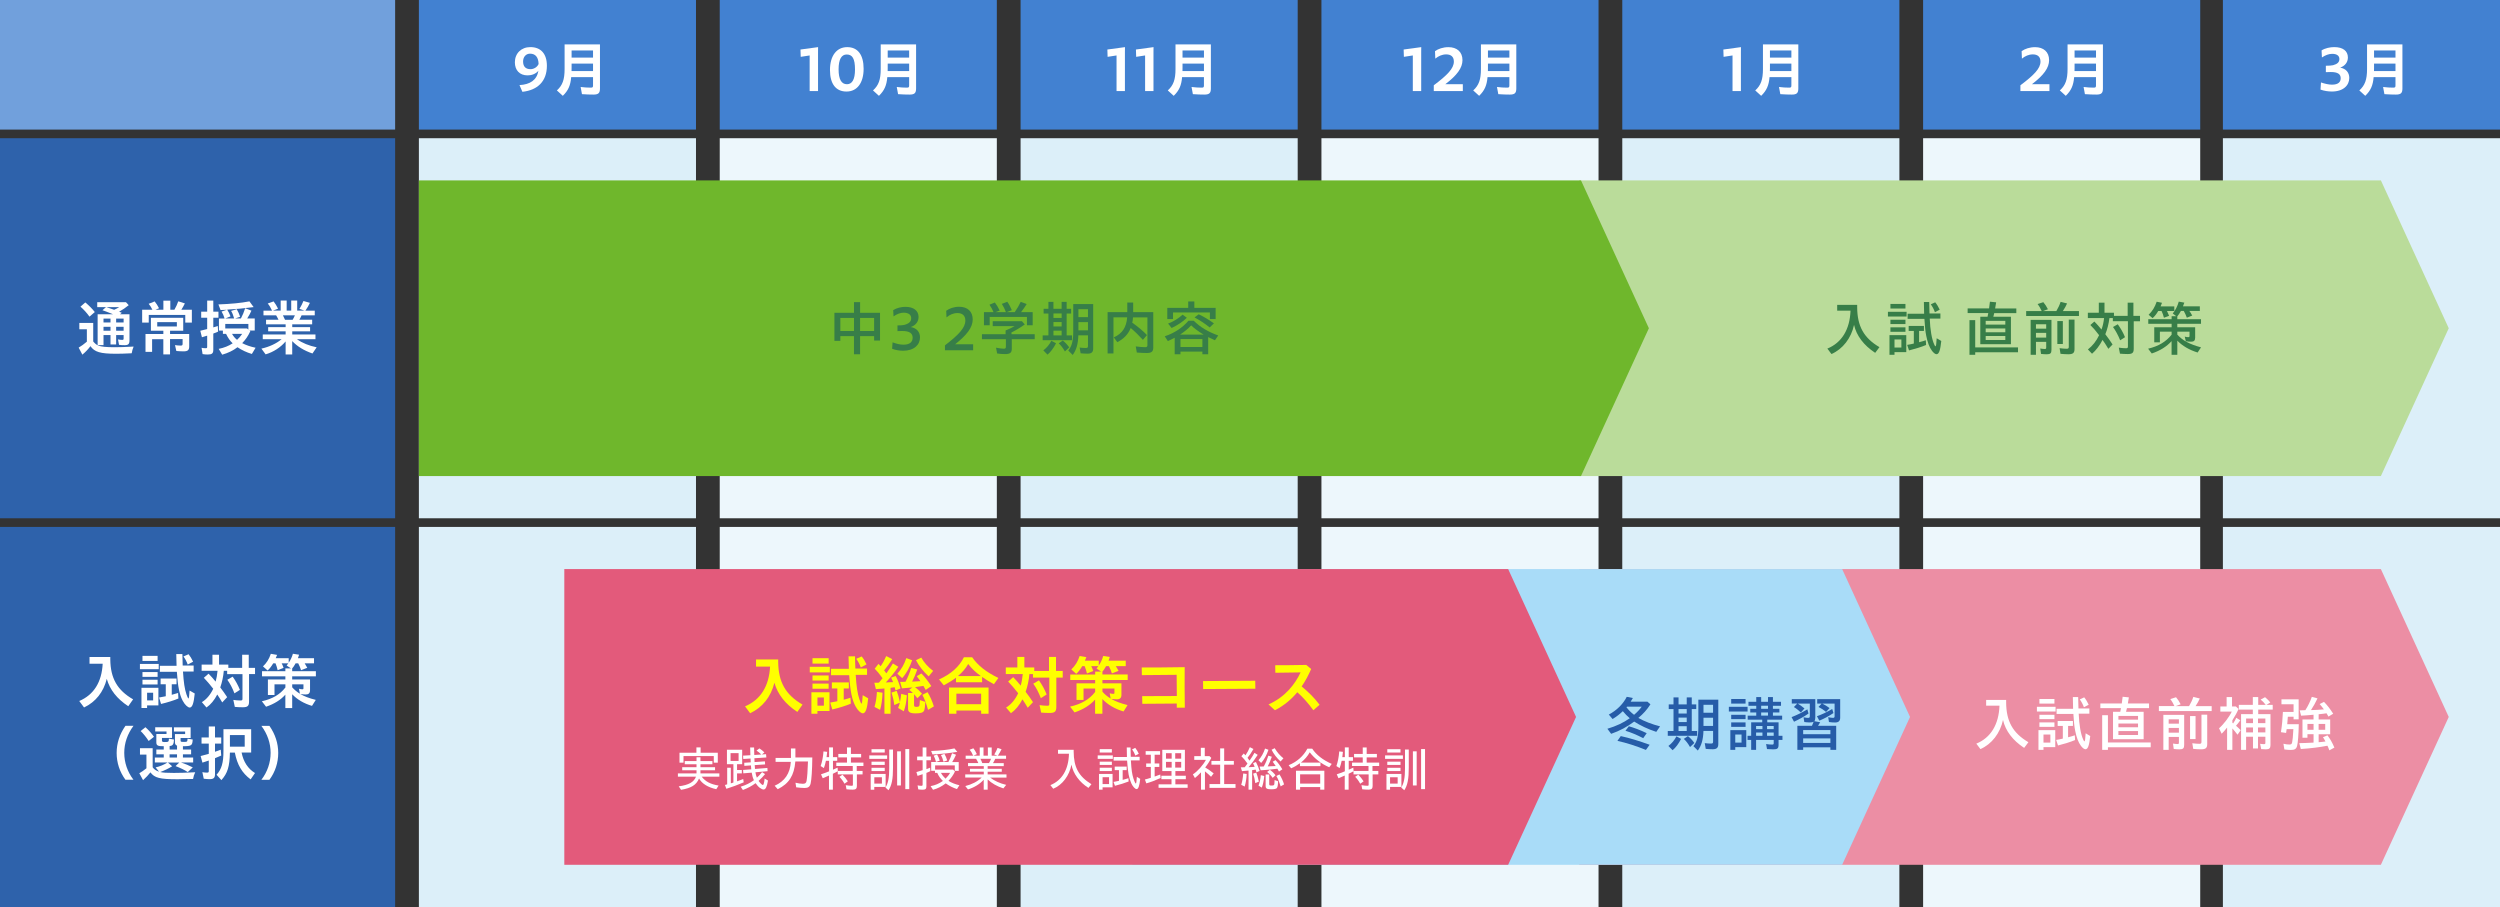 <?xml version="1.0" encoding="UTF-8"?>
<svg id="_レイヤー_2" data-name="レイヤー_2" xmlns="http://www.w3.org/2000/svg" width="940" height="341.02" viewBox="0 0 940 341.02">
  <rect x="0" y="0" width="940" height="341.02" fill="#333333" stroke="none"/>
  <defs>
    <style>
      .cls-1 {
        fill: #badc9a;
      }

      .cls-2 {
        fill: #6fb72c;
      }

      .cls-3 {
        fill: #4281d1;
      }

      .cls-4 {
        fill: #dceff9;
      }

      .cls-5 {
        fill: #edf7fc;
      }

      .cls-6 {
        fill: #2e62ab;
      }

      .cls-7 {
        fill: #fff;
      }

      .cls-8 {
        fill: #ff0;
      }

      .cls-9 {
        fill: #ec8ea4;
      }

      .cls-10 {
        fill: #a9dcf8;
      }

      .cls-11 {
        fill: #265ca8;
      }

      .cls-12 {
        fill: #71a0dc;
      }

      .cls-13 {
        fill: #377e48;
      }

      .cls-14 {
        fill: #e35a7b;
      }
    </style>
  </defs>
  <g id="text">
    <g>
      <g>
        <g>
          <g>
            <g>
              <rect class="cls-12" x="0" y="0" width="148.57" height="48.72"/>
              <rect class="cls-6" x="0" y="51.97" width="148.57" height="142.9"/>
              <rect class="cls-6" x="0" y="198.12" width="148.57" height="142.9"/>
            </g>
            <rect class="cls-3" x="157.5" y="0" width="104.19" height="48.72"/>
            <rect class="cls-4" x="157.5" y="51.97" width="104.19" height="142.9"/>
            <rect class="cls-4" x="157.5" y="198.12" width="104.19" height="142.9"/>
          </g>
          <g>
            <rect class="cls-3" x="270.62" y="0" width="104.19" height="48.72"/>
            <rect class="cls-5" x="270.62" y="51.97" width="104.19" height="142.9"/>
            <rect class="cls-5" x="270.62" y="198.12" width="104.19" height="142.9"/>
          </g>
          <g>
            <rect class="cls-3" x="383.74" y="0" width="104.19" height="48.72"/>
            <rect class="cls-4" x="383.74" y="51.97" width="104.19" height="142.9"/>
            <rect class="cls-4" x="383.74" y="198.12" width="104.19" height="142.9"/>
          </g>
          <g>
            <rect class="cls-3" x="496.86" y="0" width="104.19" height="48.72"/>
            <rect class="cls-5" x="496.86" y="51.97" width="104.19" height="142.9"/>
            <rect class="cls-5" x="496.86" y="198.12" width="104.19" height="142.9"/>
          </g>
          <g>
            <rect class="cls-3" x="609.98" y="0" width="104.19" height="48.72"/>
            <rect class="cls-4" x="609.98" y="51.97" width="104.19" height="142.9"/>
            <rect class="cls-4" x="609.97" y="198.12" width="104.19" height="142.9"/>
          </g>
          <g>
            <rect class="cls-3" x="723.09" y="0" width="104.19" height="48.72"/>
            <rect class="cls-5" x="723.09" y="51.97" width="104.19" height="142.9"/>
            <rect class="cls-5" x="723.09" y="198.12" width="104.19" height="142.9"/>
          </g>
        </g>
        <g>
          <rect class="cls-3" x="835.81" y="0" width="104.19" height="48.72"/>
          <rect class="cls-4" x="835.81" y="51.97" width="104.19" height="142.9"/>
          <rect class="cls-4" x="835.81" y="198.12" width="104.19" height="142.9"/>
        </g>
      </g>
      <polygon class="cls-1" points="895.21 179.01 920.73 123.42 895.21 67.82 593.75 67.82 593.75 179.01 895.21 179.01"/>
      <polygon class="cls-2" points="594.45 179.01 619.98 123.42 594.45 67.82 157.5 67.82 157.5 179.01 594.45 179.01"/>
      <polygon class="cls-9" points="895.21 325.16 920.73 269.57 895.21 213.98 593.75 213.98 593.75 325.16 895.21 325.16"/>
      <polygon class="cls-10" points="692.65 325.16 718.17 269.57 692.65 213.98 408.14 213.98 425.8 325.16 692.65 325.16"/>
      <polygon class="cls-14" points="567.07 325.16 592.6 269.57 567.07 213.98 212.18 213.98 212.18 325.16 567.07 325.16"/>
      <g>
        <path class="cls-13" d="M321.1,126.39h-5.13v1.78h-2.23v-10.56h7.36v-4.01h2.3v4.01h7.49v10.44h-2.23v-1.67h-5.27v6.82h-2.3v-6.82ZM321.1,124.45v-4.91h-5.13v4.91h5.13ZM328.66,124.45v-4.91h-5.27v4.91h5.27Z"/>
        <path class="cls-13" d="M335.43,131.13l.18-2.41c1.33.5,2.75.88,4.1.88,2.52,0,3.44-1.15,3.44-2.61,0-1.69-1.19-2.54-3.92-2.54-.56,0-1.17,0-1.78.05v-2.14c1.24-.02,1.94-.05,2.57-.2,1.8-.5,2.59-1.24,2.59-2.54,0-1.24-.99-2.05-2.84-2.05-1.22,0-2.61.52-3.8,1.4l-.13-2.36c1.31-.83,3.06-1.24,4.61-1.24,3.08,0,4.93,1.46,4.93,3.8,0,1.78-1.08,3.17-2.93,3.8,2.18.36,3.47,1.82,3.47,3.87,0,2.77-2.18,5.04-6.35,5.04-1.37,0-2.95-.27-4.14-.74Z"/>
        <path class="cls-13" d="M355.3,129.85c5.22-4.01,7.67-6.64,7.67-9.3,0-1.98-1.22-2.84-2.97-2.84-1.55,0-2.95.63-4.12,1.64l-.11-2.5c1.19-.88,2.93-1.51,4.86-1.51,3.15,0,5.11,1.76,5.11,4.77s-2.18,5.81-6.59,9.32h6.75v2.27h-10.6v-1.87Z"/>
        <path class="cls-13" d="M374.92,132.91l-.41-2.18c1.04.22,2.23.38,2.93.38.58,0,.77-.18.77-.77v-2.79h-9v-1.89h8.89v-1.42c1.35-.52,2.7-1.17,3.4-1.62h-8.24v-1.85h10.98l1.08,1.22c-1.58,1.13-3.42,2.25-5,2.99v.68h8.73v1.89h-8.62v3.65c0,1.42-.7,1.94-2.48,1.94-1.06,0-2.23-.09-3.04-.23ZM369.97,117.36h3.6c-.41-.99-.92-1.91-1.53-2.79l2.03-.83c.61.77,1.21,1.76,1.82,3.02l-1.62.61h3.96c-.43-1.15-.92-2.14-1.55-3.11l2.05-.79c.61.79,1.12,1.76,1.73,3.17l-2.03.72h3.11c.97-1.4,1.64-2.57,2.25-3.87l2.25.83c-.61.97-1.26,1.94-2.12,3.04h4.37v4.93h-2.16v-3.13h-14v3.13h-2.16v-4.93Z"/>
        <path class="cls-13" d="M392.04,126.12h2.16v-8.24h-1.8v-1.76h1.8v-2.63h1.89v2.63h3.08v-2.63h1.89v2.63h1.69v1.76h-1.69v8.24h2.03v1.8h-11.05v-1.8ZM392.29,131.74c1.24-.92,2.3-2.18,3.02-3.62l1.76.97c-.95,1.82-2.03,3.29-3.2,4.25l-1.58-1.6ZM399.18,119.54v-1.67h-3.08v1.67h3.08ZM399.18,122.76v-1.67h-3.08v1.67h3.08ZM399.18,126.12v-1.8h-3.08v1.8h3.08ZM398.07,129.09l1.55-1.06c.9.72,1.76,1.64,2.41,2.59l-1.62,1.53c-.72-1.28-1.53-2.34-2.34-3.06ZM401.67,131.81c1.33-1.58,1.87-3.65,1.87-7.09v-10.38h7.5v16.68c0,1.4-.61,1.96-2.12,1.96-.72,0-1.82-.07-2.61-.14l-.36-2.16c.77.11,1.69.16,2.32.16s.81-.16.81-.72v-4.03h-3.62c-.11,3.31-.74,5.47-2.12,7.38l-1.67-1.67ZM409.08,119.25v-2.99h-3.6v2.99h3.6ZM409.08,124.2v-3.08h-3.6v3.08h3.6Z"/>
        <path class="cls-13" d="M416.43,117.36h7.43v-3.6h2.21v3.6h7.56v13.32c0,1.51-.65,2.05-2.45,2.05-1.01,0-2.57-.07-3.74-.18l-.4-2.3c1.35.18,2.7.29,3.53.29.65,0,.86-.2.86-.79v-10.42h-5.42c-.04.77-.13,1.4-.29,2,2.18,1.53,4.16,3.2,5.54,4.66l-1.53,1.8c-1.55-1.71-3.11-3.24-4.59-4.46-.92,2.32-2.59,4.07-5.04,5.33l-1.31-1.8c3.2-1.46,4.73-3.78,5.02-7.54h-5.15v13.59h-2.21v-15.57Z"/>
        <path class="cls-13" d="M441.68,126.99c-.81.43-1.67.86-2.57,1.26l-1.17-1.8c3.6-1.19,6.71-3.24,8.91-5.85h2c2.45,2.41,5.31,4.14,9.21,5.54l-1.24,1.8c-.81-.34-1.89-.86-2.54-1.19v6.46h-2.18v-1.01h-8.24v1.01h-2.18v-6.21ZM438.89,115.76h7.88v-2.41h2.3v2.41h8.01v4.21h-2.16v-2.48h-13.86v2.48h-2.16v-4.21ZM439.2,121.66c1.96-.7,3.89-1.91,5.45-3.35l1.6,1.17c-1.44,1.44-3.58,2.86-5.72,3.85l-1.33-1.67ZM452.55,125.8c-1.87-1.1-3.49-2.3-4.68-3.47-1.1,1.24-2.43,2.34-4.14,3.47h8.82ZM452.1,130.46v-2.97h-8.24v2.97h8.24ZM449.15,119.36l1.55-1.19c1.8.83,3.87,2.07,5.74,3.42l-1.6,1.53c-1.85-1.51-3.78-2.75-5.69-3.76Z"/>
      </g>
      <g>
        <path class="cls-13" d="M687.09,131.07c5.42-2.23,8.44-7.16,8.71-14.27h-5.02v-2.16h7.52v.88c.04,7.16,2.5,11.55,8.37,15.01l-1.6,2.14c-4.28-2.81-7.02-6.41-7.95-10.51-1.06,4.97-4.23,9.09-8.49,10.96l-1.55-2.05Z"/>
        <path class="cls-13" d="M709.86,117.23h7.02v1.78h-7.02v-1.78ZM710.44,126h6.32v6.39h-4.43v1.01h-1.89v-7.4ZM710.8,114.28h5.65v1.73h-5.65v-1.73ZM710.8,120.22h5.65v1.64h-5.65v-1.64ZM710.8,123.08h5.65v1.67h-5.65v-1.67ZM714.92,130.68v-3.04h-2.59v3.04h2.59ZM717.1,129.67c.67-.09,1.73-.31,2.5-.5v-4.75h-1.94v-1.87h5.74v1.87h-1.82v4.25c1.13-.29,1.78-.47,2.52-.74l.11,1.78c-1.55.68-4.23,1.51-6.42,2.05l-.7-2.09ZM726.38,131.83c-.95-1.26-1.64-3.15-2.12-5.58-.32-1.58-.52-3.6-.68-6.35h-6.32v-1.94h6.21c-.04-1.01-.07-2.63-.09-4.41h2c0,.86.07,2.72.11,4.3h4.1v1.94h-4.01c.16,4.21.79,7.85,1.71,9.77.2.47.32.65.43.65.25,0,.36-.97.47-3.04l1.73,1.04c-.36,3.51-.88,4.97-1.78,4.97-.5,0-1.08-.45-1.78-1.35ZM725.97,114.43l1.67-.77c.65.79,1.17,1.69,1.69,2.77l-1.8.97c-.34-1.01-.86-2-1.55-2.97Z"/>
        <path class="cls-13" d="M744.57,119.09h2.75c.11-.52.18-.83.27-1.37h-7.76v-1.76h8.06c.11-.74.25-1.71.32-2.52l2.34.23c-.13.83-.25,1.53-.38,2.3h7.97v1.76h-8.31c-.11.47-.22.95-.34,1.37h6.62v10.31h-11.52v-10.31ZM740.52,120.38h2.16v10.24h16.09v1.82h-16.09v.97h-2.16v-13.03ZM754,122.06v-1.42h-7.38v1.42h7.38ZM754,124.92v-1.42h-7.38v1.42h7.38ZM754,127.83v-1.49h-7.38v1.49h7.38Z"/>
        <path class="cls-13" d="M761.85,116.95h5.83c-.38-.88-.97-1.91-1.55-2.63l2.16-.7c.61.7,1.24,1.67,1.73,2.66l-1.87.68h5.04c.68-1.13,1.26-2.39,1.6-3.47l2.43.61c-.38.9-.88,1.78-1.58,2.86h6.05v1.87h-19.85v-1.87ZM763.52,120.26h7.83v11.28c0,1.28-.41,1.67-1.76,1.67-.63,0-1.44-.05-2.16-.14l-.29-2.03c.65.11,1.26.18,1.69.18s.54-.11.54-.54v-2.14h-3.85v4.86h-2v-13.14ZM769.37,123.57v-1.64h-3.85v1.64h3.85ZM769.37,126.95v-1.78h-3.85v1.78h3.85ZM773.56,120.71h2.07v8.64h-2.07v-8.64ZM774.75,133.05l-.34-2.14c.86.14,1.98.22,2.68.22.59,0,.77-.18.77-.72v-10.24h2.16v11.05c0,1.51-.59,1.98-2.34,1.98-.9,0-1.96-.07-2.93-.16Z"/>
        <path class="cls-13" d="M797.11,132.98l-.45-2.27c.95.14,1.85.23,2.7.23.58,0,.74-.14.74-.68v-9.48h-5.67v-1.19h-1.28c-.29,2.25-.83,4.3-1.55,6.08,1.01,1.31,1.94,2.63,2.72,3.85l-1.58,1.64c-.97-1.62-1.51-2.43-2.18-3.35-1.15,2.18-2.48,3.94-3.96,5.2l-1.55-1.62c1.76-1.37,3.17-3.15,4.21-5.36-1.24-1.64-2.18-2.72-3.29-3.83l1.51-1.31c.97.99,1.58,1.67,2.68,3.02.5-1.37.79-2.72.97-4.32h-6.1v-2h4.12v-3.78h2.14v3.78h3.56v1.17h5.15v-4.95h2.16v4.95h2.48v2.03h-2.36v10.33c0,1.55-.52,2-2.27,2-.95,0-2.14-.07-2.88-.14ZM794.48,122.96l1.8-1.04c1.08,1.49,2.07,3.22,2.72,4.86l-1.82,1.17c-.79-1.96-1.78-3.76-2.7-5Z"/>
        <path class="cls-13" d="M816.53,128.25c-1.89,2.09-4.32,3.6-7.47,4.66l-1.37-1.8c3.96-.95,6.68-2.59,8.84-5.27v-1.13h-4.41v4.01h-2.12v-5.67h6.53v-1.31h-8.78v-1.73h8.78v-1.13h1.73l-1.31-1.01c1.04-1.28,1.76-2.68,2.27-4.46l2.09.38c-.11.36-.34.95-.52,1.4h6.35v1.73h-3.94c.38.5.5.7,1.08,1.73l-2.03.81c-.32-.9-.58-1.51-1.15-2.54h-1.08c-.43.79-.79,1.37-1.35,2.03v1.06h8.91v1.73h-8.91v1.31h6.71v3.92c0,1.06-.45,1.51-1.55,1.51-.61,0-1.3-.07-1.96-.18l-.41-1.73c.45.14.92.2,1.33.2.36,0,.47-.11.47-.47v-1.58h-4.59v1.1c1.98,2.21,4.61,3.62,8.91,4.79l-1.28,1.94c-3.17-.99-5.72-2.5-7.63-4.46v5.31h-2.16v-5.15ZM807.89,118.35c1.42-1.37,2.36-2.93,3.02-4.91l2,.41c-.25.7-.34.95-.52,1.35h5.15v1.73h-2.75c.38.79.52,1.13.79,1.82l-1.94.72c-.22-.95-.5-1.64-.9-2.54h-1.24c-.61,1.06-1.28,1.94-2.12,2.7l-1.51-1.28Z"/>
      </g>
      <g>
        <path class="cls-8" d="M280.14,265.59c5.83-2.47,9.02-7.56,9.41-14.95h-5.28v-2.69h8.33v.96c.07,7.56,2.81,12.36,9.14,16.01l-1.94,2.76c-4.51-2.95-7.39-6.6-8.62-10.97-1.32,5.3-4.44,9.24-9.12,11.47l-1.92-2.59Z"/>
        <path class="cls-8" d="M304.47,250.71h7.54v2.11h-7.54v-2.11ZM305.1,260.28h6.79v7.06h-4.54v1.03h-2.26v-8.09ZM305.5,247.49h6.07v2.02h-6.07v-2.02ZM305.5,253.97h6.07v1.92h-6.07v-1.92ZM305.5,257.04h6.07v1.92h-6.07v-1.92ZM309.78,265.32v-3.07h-2.42v3.07h2.42ZM312.18,264.17c.94-.17,1.82-.34,2.66-.5v-4.8h-2.06v-2.3h6.38v2.3h-1.92v4.22c.65-.14,1.66-.46,2.54-.74l.12,2.23c-1.7.74-4.49,1.61-6.96,2.18l-.77-2.59ZM321.71,265.64c-1.37-2.52-2.02-5.71-2.42-11.76h-6.82v-2.4h6.7c-.05-1.08-.1-2.47-.12-4.7h2.45c0,1.22.02,2.28.12,4.58h4.39v2.4h-4.27c.29,4.44.65,6.94,1.39,9.17.26.84.65,1.63.79,1.63.22,0,.31-.91.46-3.17l2.06,1.18c-.38,3.96-.98,5.64-2.02,5.64-.74,0-1.97-1.15-2.71-2.57ZM321.95,247.71l2.04-.89c.67.82,1.27,1.8,1.82,3l-2.16,1.15c-.36-1.1-.98-2.26-1.7-3.26Z"/>
        <path class="cls-8" d="M332.55,258.87c-1.1.1-2.14.17-3.22.24l-.58-2.4h.5c.58,0,.86,0,1.22-.02.46-.55.91-1.1,1.37-1.68-1.2-1.68-2.02-2.64-2.95-3.58l1.42-1.82c.31.34.53.55.82.89.84-1.22,1.54-2.52,2.09-3.82l2.26,1.15c-.98,1.58-1.94,2.9-3.05,4.22.29.36.55.72.84,1.13,1.03-1.46,1.82-2.62,2.47-3.72l2.02,1.25c-1.32,1.99-2.98,4.06-4.7,5.9.94-.02,1.85-.07,2.74-.14-.22-.58-.46-1.15-.72-1.68l1.7-.62c.74,1.39,1.39,3.05,1.82,4.7l-1.9.72c-.1-.41-.22-.86-.31-1.2-.46.1-.79.14-1.54.24v9.74h-2.3v-9.5ZM328.81,265.8c.5-1.68.79-3.43.91-5.64l2.11.29c-.1,2.54-.38,4.63-.91,6.46l-2.11-1.1ZM337.69,266.19c.24-.58.38-1.01.65-1.99l-2.09.89c-.19-1.63-.58-3.29-1.03-4.68l1.94-.65c.48,1.25.86,2.59,1.22,4.27.22-1.03.38-2.14.48-3.14l2.14.55c-.22,2.57-.58,4.42-1.18,6l-2.14-1.25ZM337.4,253.32c1.46-1.56,2.57-3.48,3.38-5.88l2.18.82c-.86,2.62-2.28,5.14-3.74,6.72l-1.82-1.66ZM341.43,266.48v-5.9h1.82c-.38-.38-.62-.6-1.37-1.2l1.15-.91c-.86.1-2.69.26-3.89.36l-.7-2.45h.53c.7,0,.98,0,1.49-.02.86-1.61,1.61-3.41,2.16-5.23l2.28.6c-.58,1.68-1.15,3.05-1.94,4.56,1.1-.05,2.16-.1,3.12-.17-.46-.65-.91-1.27-1.37-1.87l1.73-1.03c1.18,1.18,2.35,2.66,3.74,4.75l-2.11,1.44c-.26-.48-.53-.94-.86-1.51-.79.14-1.87.29-3.14.46.91.67,1.66,1.39,2.62,2.47l-1.75,1.7c-.53-.67-.74-.94-1.25-1.51v4.06c0,.55.17.7.82.7.86,0,1.18-.12,1.25-.79.07-.62.12-1.27.12-1.75l2.04.67c-.05,1.46-.22,2.66-.43,3.22-.34.79-1.22,1.1-3.19,1.1-2.11,0-2.86-.46-2.86-1.73ZM344.41,248.23l1.99-.96c1.08,1.9,2.54,3.53,4.46,4.99l-1.68,2.06c-1.99-1.8-3.7-3.96-4.78-6.1ZM346.81,261.27l1.94-1.01c.96,1.56,1.78,3.38,2.38,5.35l-2.18,1.3c-.7-2.47-1.37-4.27-2.14-5.64Z"/>
        <path class="cls-8" d="M353.07,255.48c4.51-2.04,7.61-4.8,9.36-8.35h3.1c2.09,3.05,5.35,5.64,9.86,7.78l-1.68,2.35c-1.9-1.03-3.29-1.9-4.44-2.74v2.02h-9.82v-1.73c-1.15.91-2.86,1.97-4.58,2.88l-1.8-2.21ZM356.82,258.51h14.88v9.86h-2.78v-1.2h-9.31v1.2h-2.78v-9.86ZM368.91,264.77v-3.96h-9.31v3.96h9.31ZM368.79,254.19c-1.9-1.34-3.58-2.95-4.75-4.54-.86,1.58-2.14,3.1-3.84,4.54h8.59Z"/>
        <path class="cls-8" d="M378.27,266.04c1.8-1.03,3.48-3.02,4.56-5.38-1.42-1.82-2.54-3.12-3.77-4.39l1.9-1.66c.96.98,1.78,1.92,2.83,3.19.36-1.25.6-2.71.77-4.34h-6.38v-2.5h4.34v-3.96h2.64v3.96h3.72v1.32h5.54v-5.28h2.64v5.28h2.52v2.5h-2.4v10.99c0,1.78-.58,2.3-2.52,2.3-.98,0-2.23-.05-3.19-.14l-.6-2.81c.94.14,2.02.24,2.9.24.62,0,.77-.14.77-.7v-9.89h-6.14v-1.32h-1.34c-.19,2.23-.7,4.61-1.42,6.67.96,1.22,1.9,2.57,2.76,3.89l-1.97,2.11c-.7-1.2-1.15-1.9-1.99-3.17-1.18,2.28-2.62,4.01-4.32,5.21l-1.85-2.14ZM388.5,257.07l2.14-1.25c1.15,1.58,2.16,3.43,2.9,5.3l-2.18,1.39c-.79-2.11-1.82-4.06-2.86-5.45Z"/>
        <path class="cls-8" d="M411.78,263.02c-1.92,2.14-4.44,3.72-7.75,4.85l-1.68-2.18c4.3-.98,7.22-2.69,9.43-5.52v-1.27h-4.37v4.27h-2.64v-6.24h7.01v-1.25h-9.36v-2.06h9.36v-1.1h2.26l-1.75-1.15c.26-.31.41-.5.67-.89h-2.66c.31.62.55,1.15.77,1.82l-2.38.94c-.24-1.08-.48-1.82-.86-2.76h-.91c-.79,1.32-1.49,2.23-2.26,2.88l-1.85-1.66c1.49-1.39,2.45-2.98,3.14-5.04l2.52.43c-.17.48-.31.82-.55,1.32h5.21v1.85c.77-1.15,1.32-2.33,1.68-3.62l2.47.38c-.12.41-.19.62-.46,1.39h6.46v2.06h-3.74c.53.84.65,1.06,1.03,1.78l-2.5.96c-.29-.98-.55-1.61-1.13-2.74h-1.06c-.5.94-.96,1.61-1.37,2.04v1.1h9.5v2.06h-9.5v1.25h7.15v4.3c0,1.2-.55,1.73-1.78,1.73-.5,0-1.46-.1-2.11-.19,1.54.91,3.58,1.7,6.19,2.35l-1.51,2.4c-3.24-.96-5.91-2.52-7.95-4.66v5.52h-2.74v-5.35ZM417.23,260.67c.5.14.94.22,1.37.22.34,0,.43-.1.43-.46v-1.54h-4.51v1.2c.79.94,1.97,1.9,3.1,2.57l-.38-1.99Z"/>
        <path class="cls-8" d="M429.46,261.75c3.82.02,8.28,0,13.03-.05,0-2.66-.02-5.38-.07-7.97-4.7.05-9.48.1-13.08.12l-.05-2.88c3.65.02,9,0,16.15-.12-.05,4.99-.02,10.22.05,15.24h-3.02v-1.56c-4.42.02-8.98.05-12.96.1l-.05-2.88Z"/>
        <path class="cls-8" d="M452.34,256.08l19.63-.12.05,3-19.63.12-.05-3Z"/>
        <path class="cls-8" d="M476.96,264.87c6.24-2.78,9.91-7.51,12.07-12.05-3.48.05-6.65.12-9.5.14l-.05-2.83c3.12,0,6.72-.02,11.67-.12l1.85,1.54c-1.03,2.33-2.18,4.54-3.58,6.55,2.66,2.21,4.7,4.18,6.74,6.89l-2.33,2.06c-2.09-2.83-3.96-4.92-6.05-6.77-2.21,2.66-4.92,4.97-8.4,6.77l-2.42-2.18Z"/>
      </g>
      <g>
        <path class="cls-7" d="M743.1,279.61c5.42-2.23,8.44-7.16,8.71-14.27h-5.02v-2.16h7.52v.88c.04,7.16,2.5,11.55,8.37,15.01l-1.6,2.14c-4.28-2.81-7.02-6.41-7.95-10.51-1.06,4.97-4.23,9.09-8.49,10.96l-1.55-2.05Z"/>
        <path class="cls-7" d="M765.88,265.76h7.02v1.78h-7.02v-1.78ZM766.46,274.54h6.32v6.39h-4.43v1.01h-1.89v-7.4ZM766.82,262.82h5.65v1.73h-5.65v-1.73ZM766.82,268.76h5.65v1.64h-5.65v-1.64ZM766.82,271.62h5.65v1.67h-5.65v-1.67ZM770.94,279.22v-3.04h-2.59v3.04h2.59ZM773.12,278.21c.67-.09,1.73-.31,2.5-.5v-4.75h-1.94v-1.87h5.74v1.87h-1.82v4.25c1.13-.29,1.78-.47,2.52-.74l.11,1.78c-1.55.68-4.23,1.51-6.42,2.05l-.7-2.09ZM782.39,280.37c-.95-1.26-1.64-3.15-2.12-5.58-.32-1.58-.52-3.6-.68-6.35h-6.32v-1.94h6.21c-.04-1.01-.07-2.63-.09-4.41h2c0,.86.07,2.72.11,4.3h4.1v1.94h-4.01c.16,4.21.79,7.85,1.71,9.77.2.47.32.65.43.65.25,0,.36-.97.47-3.04l1.73,1.04c-.36,3.51-.88,4.97-1.78,4.97-.5,0-1.08-.45-1.78-1.35ZM781.99,262.97l1.67-.77c.65.79,1.17,1.69,1.69,2.77l-1.8.97c-.34-1.01-.86-2-1.55-2.97Z"/>
        <path class="cls-7" d="M794.47,267.63h2.75c.11-.52.18-.83.27-1.37h-7.76v-1.76h8.06c.11-.74.25-1.71.32-2.52l2.34.23c-.13.83-.25,1.53-.38,2.3h7.97v1.76h-8.31c-.11.47-.22.95-.34,1.37h6.62v10.31h-11.52v-10.31ZM790.42,268.92h2.16v10.24h16.09v1.82h-16.09v.97h-2.16v-13.03ZM803.9,270.6v-1.42h-7.38v1.42h7.38ZM803.9,273.46v-1.42h-7.38v1.42h7.38ZM803.9,276.37v-1.49h-7.38v1.49h7.38Z"/>
        <path class="cls-7" d="M811.75,265.49h5.83c-.38-.88-.97-1.91-1.55-2.63l2.16-.7c.61.7,1.24,1.67,1.73,2.66l-1.87.68h5.04c.68-1.13,1.26-2.39,1.6-3.47l2.43.61c-.38.9-.88,1.78-1.58,2.86h6.05v1.87h-19.85v-1.87ZM813.42,268.8h7.83v11.28c0,1.28-.41,1.67-1.76,1.67-.63,0-1.44-.05-2.16-.14l-.29-2.03c.65.11,1.26.18,1.69.18s.54-.11.54-.54v-2.14h-3.85v4.86h-2v-13.14ZM819.27,272.11v-1.64h-3.85v1.64h3.85ZM819.27,275.49v-1.78h-3.85v1.78h3.85ZM823.46,269.25h2.07v8.64h-2.07v-8.64ZM824.65,281.59l-.34-2.14c.86.14,1.98.22,2.68.22.58,0,.76-.18.76-.72v-10.24h2.16v11.05c0,1.51-.59,1.98-2.34,1.98-.9,0-1.96-.07-2.93-.16Z"/>
        <path class="cls-7" d="M837.4,273.53c-.61.81-1.21,1.51-2.05,2.36l-.99-2.05c1.67-1.44,3.85-4.28,4.79-6.28h-4.3v-1.94h2.36v-3.53h2.03v3.53h1.44l1.01.95c-.61,1.42-1.28,2.63-2.32,4.25v.9l.29.29c.45-.65.88-1.42,1.19-2.12l1.51.95c-.65.88-1.08,1.46-1.62,2.03.74.65,1.15,1.04,1.76,1.69l-1.19,1.69c-.77-.99-1.19-1.53-1.94-2.36v8.06h-1.98v-8.42ZM842.65,268.51h4.41v-1.69h-5.27v-1.8h5.27v-2.93h2.03v2.93h2.81c-.56-.77-1.15-1.37-1.91-1.98l1.67-.9c.72.59,1.35,1.24,1.98,1.98l-1.44.9h2.34v1.8h-5.45v1.69h4.61v11.66c0,1.17-.45,1.58-1.71,1.58-.63,0-1.35-.05-1.78-.09l-.41-2c.5.09.95.14,1.42.14s.56-.09.56-.58v-2.21h-2.77v4.41h-1.89v-4.41h-2.59v4.95h-1.89v-13.44ZM847.13,271.91v-1.73h-2.59v1.73h2.59ZM847.13,275.38v-1.85h-2.59v1.85h2.59ZM851.78,271.91v-1.73h-2.77v1.73h2.77ZM851.78,275.38v-1.85h-2.77v1.85h2.77Z"/>
        <path class="cls-7" d="M858.93,281.81l-.36-2.16c.85.2,1.55.29,2.21.29.72,0,.92-.18,1.06-.79.18-.83.32-2.18.47-5h-2.54v.09c-.07.56-.09.77-.2,1.35l-1.94-.29c.43-2.77.63-5.02.74-7.61h4.01v-2.88h-4.55v-1.87h6.46v7.54h-1.91v-.99h-2.16v.09l-.22,2.72h4.34c-.07,3.94-.32,6.98-.63,8.17-.31,1.15-.92,1.51-2.39,1.51-.63,0-1.51-.07-2.39-.18ZM875.12,280.39c-2.81.56-6.21.99-10.02,1.24l-.58-2.21c1.49-.02,3.15-.07,5.38-.2v-3.15h-2.3v1.31h-1.87v-6.86h4.16v-1.78c-1.53.16-3.35.29-4.68.36l-.52-2c.7,0,1.64-.02,2.12-.07.97-1.49,1.91-3.44,2.43-5l2.14.56c-.74,1.58-1.51,2.97-2.45,4.41,1.4-.02,3.38-.14,4.86-.27-.74-.97-.99-1.31-1.6-2l1.62-.83c1.15,1.15,2.25,2.54,3.47,4.46l-1.78,1.08c-.25-.43-.41-.72-.72-1.24-.7.11-1.91.27-2.97.36v1.96h4.34v5.56h-4.34v2.99c.86-.04,1.76-.16,2.57-.27-.45-.81-.63-1.15-.95-1.6l1.69-.72c.92,1.17,1.85,2.81,2.61,4.61l-1.89,1.04c-.36-.97-.5-1.28-.72-1.73ZM869.9,274.41v-2.21h-2.3v2.21h2.3ZM874.28,274.41v-2.21h-2.48v2.21h2.48Z"/>
      </g>
      <g>
        <path class="cls-11" d="M604.37,274.02c3.35-1.01,6.03-2.27,8.42-3.96-.86-.72-1.85-1.71-2.61-2.66-1.12,1.1-2.45,2.12-3.85,2.95l-1.42-1.67c2.95-1.55,5.4-3.98,6.75-6.68l2.3.45c-.2.34-.45.79-.83,1.37h6.3l1.13,1.01c-1.31,2.05-2.75,3.62-4.55,5.11,2.21,1.26,5.13,2.39,8.17,3.17l-1.42,2.07c-3.13-1.01-6.01-2.39-8.3-3.87-2.66,1.98-5.4,3.47-8.67,4.61l-1.42-1.91ZM608.15,278.57l1.26-1.8c3.22.7,6.86,1.8,10.85,3.26l-1.4,1.94c-3.76-1.53-7.4-2.68-10.71-3.4ZM611.17,274.77l1.28-1.69c1.96.54,4.32,1.44,6.71,2.59l-1.31,1.89c-2.27-1.19-4.5-2.14-6.68-2.79ZM617.29,265.7h-5.54l-.2.23c.72.97,1.69,1.96,2.86,2.84,1.08-.9,2.18-2.07,2.88-3.06Z"/>
        <path class="cls-11" d="M627.08,274.86h2.16v-8.24h-1.8v-1.76h1.8v-2.63h1.89v2.63h3.08v-2.63h1.89v2.63h1.69v1.76h-1.69v8.24h2.03v1.8h-11.05v-1.8ZM627.32,280.48c1.24-.92,2.3-2.18,3.02-3.62l1.76.97c-.95,1.82-2.03,3.29-3.2,4.25l-1.58-1.6ZM634.21,268.29v-1.67h-3.08v1.67h3.08ZM634.21,271.5v-1.67h-3.08v1.67h3.08ZM634.21,274.86v-1.8h-3.08v1.8h3.08ZM633.11,277.83l1.55-1.06c.9.72,1.76,1.64,2.41,2.59l-1.62,1.53c-.72-1.28-1.53-2.34-2.34-3.06ZM636.71,280.55c1.33-1.58,1.87-3.65,1.87-7.09v-10.38h7.5v16.68c0,1.4-.61,1.96-2.12,1.96-.72,0-1.82-.07-2.61-.14l-.36-2.16c.77.11,1.69.16,2.32.16s.81-.16.81-.72v-4.03h-3.62c-.11,3.31-.74,5.47-2.12,7.38l-1.67-1.67ZM644.11,267.99v-2.99h-3.6v2.99h3.6ZM644.11,272.94v-3.08h-3.6v3.08h3.6Z"/>
        <path class="cls-11" d="M650.05,265.76h7.04v1.78h-7.04v-1.78ZM650.61,274.54h5.99v6.39h-4.14v1.01h-1.85v-7.4ZM650.93,262.82h5.4v1.73h-5.4v-1.73ZM650.93,268.76h5.4v1.64h-5.4v-1.64ZM650.93,271.62h5.4v1.67h-5.4v-1.67ZM654.82,279.22v-3.04h-2.36v3.04h2.36ZM658.44,278.21h-1.37v-1.55h1.37v-5.06h4.16v-1.01h-5.47v-1.51h3.22v-1.19h-2.25v-1.37h2.25v-1.15h-2.93v-1.49h2.93v-1.78h1.85v1.78h2.57v-1.78h1.85v1.78h3.04v1.49h-3.04v1.15h2.43v1.37h-2.43v1.19h3.47v1.51h-5.6v1.01h4.25v5.06h1.46v1.55h-1.46v1.82c0,1.35-.43,1.73-1.94,1.73-.74,0-1.69-.04-2.41-.11l-.34-1.89c.81.14,1.62.2,2.27.2.47,0,.59-.11.59-.56v-1.19h-6.62v3.74h-1.85v-3.74ZM662.68,274.16v-1.19h-2.39v1.19h2.39ZM662.68,276.66v-1.24h-2.39v1.24h2.39ZM664.77,266.51v-1.15h-2.57v1.15h2.57ZM664.77,269.07v-1.19h-2.57v1.19h2.57ZM666.91,274.16v-1.19h-2.5v1.19h2.5ZM666.91,276.66v-1.24h-2.5v1.24h2.5Z"/>
        <path class="cls-11" d="M673.63,269.64c1.98-.77,4.05-1.78,5.94-2.93l.43,1.58c-1.42,1.01-3.42,2.14-5.45,3.08l-.92-1.73ZM675.81,272.9h5.49c.22-.47.36-.79.63-1.53-.34.18-.76.27-1.42.27s-1.58-.07-2.09-.16l-.29-1.78c.88.16,1.35.23,1.71.23.5,0,.65-.16.65-.7v-4.68h-4.55c.76.45,1.62,1.04,2.54,1.82l-1.35,1.53c-.86-.81-1.73-1.53-2.63-2.05l1.26-1.31h-2.05v-1.67h8.84v6.98c0,.63-.11.99-.38,1.33l2.21.38c-.38.7-.5.88-.79,1.33h6.82v9.07h-2.18v-.97h-10.24v.97h-2.18v-9.07ZM688.23,276.05v-1.55h-10.24v1.55h10.24ZM688.23,279.34v-1.69h-10.24v1.69h10.24ZM683.17,269.3c1.75-.61,3.74-1.53,5.74-2.72l.47,1.53c-1.71,1.15-3.65,2.18-5.31,2.86l-.9-1.67ZM687.69,271.48l-.29-1.82c.63.16,1.37.25,1.82.25s.59-.18.59-.68v-4.68h-4.66c1.04.5,1.89,1.01,2.77,1.69l-1.31,1.44c-.88-.72-1.89-1.4-2.86-1.87l1.19-1.26h-1.67v-1.67h8.64v6.98c0,1.22-.63,1.8-1.91,1.8-.67,0-1.64-.07-2.32-.18Z"/>
      </g>
      <g>
        <path class="cls-7" d="M255.2,295.66c3.76-.49,5.71-1.58,6.5-3.64h-6.81v-1.22h7v-1.17h-5.38v-1.17h5.38v-1.1h-4.43v-1.19h4.43v-1.44h1.48v1.44h4.5v1.19h-4.5v1.1h5.49v1.17h-5.49v1.17h7.11v1.22h-6.64c1.37,1.84,3.33,2.86,6.36,3.35l-.88,1.37c-3.15-.7-5.37-2.07-6.48-4.02-1.03,2.43-2.9,3.6-6.77,4.25l-.86-1.31ZM255.49,283.03h6.36v-2h1.58v2h6.46v3.73h-1.51v-2.47h-11.38v2.47h-1.51v-3.73Z"/>
        <path class="cls-7" d="M272.57,295.15l.85-.23v-6.25h1.37v5.87l.97-.31v-6.9h-2.43v-5.42h5.73v5.42h-1.93v2.18h1.8v1.28h-1.8v2.99l2.32-.86.18,1.24c-2.11.92-4.5,1.8-6.52,2.43l-.54-1.44ZM277.71,286.1v-2.93h-3.02v2.93h3.02ZM278.5,295.8c1.96-.61,3.57-1.4,4.97-2.45-.43-.92-.63-1.62-.83-2.84l-3.15.27-.09-1.28,3.08-.23c-.04-.22-.09-.92-.13-1.48l-2.47.18-.05-1.17,2.45-.16c-.04-.36-.05-.7-.07-1.44l-2.74.18-.07-1.26,2.75-.16c-.04-1.19-.07-2.05-.09-2.92h1.48c.04,1.73.04,1.91.07,2.83l2.66-.18c-.68-.65-1.22-1.08-1.82-1.46l1.08-.83c.65.4,1.26.88,1.89,1.51l-.95.77,1.57-.11.11,1.24-4.5.29c.04.83.04,1.17.07,1.44l3.89-.27.07,1.15-3.91.27c.05.65.07,1.1.11,1.44l4.66-.38.07,1.22-4.57.41c.09.68.29,1.4.54,2.03.61-.54,1.21-1.17,1.96-2.09l1.13.74c-.74.9-1.51,1.73-2.45,2.56.58.83,1.31,1.55,1.6,1.55s.52-.81.68-2.45l1.26.77c-.38,2.34-.88,3.37-1.64,3.37-.38,0-.81-.18-1.42-.63-.49-.34-1.08-.99-1.6-1.75-1.37,1.03-2.95,1.87-4.77,2.56l-.85-1.26Z"/>
        <path class="cls-7" d="M291.26,295.44c3.82-1.67,5.82-4.65,6.09-8.97h-5.73v-1.49h5.78v-3.55h1.67v3.37h6.36c-.05,4.81-.29,8.26-.63,9.79-.29,1.22-.92,1.69-2.3,1.69-.79,0-2.02-.11-3.13-.25l-.27-1.73c1.04.25,2.05.4,2.77.4.86,0,1.24-.29,1.39-1.04.25-1.42.43-3.67.54-7.36h-4.75c-.45,5.31-2.36,8.32-6.63,10.44l-1.15-1.3Z"/>
        <path class="cls-7" d="M311.69,291.61c-.65.31-1.85.83-2.34,1.01l-.65-1.48c.85-.27,1.94-.68,3.04-1.12v-3.96h-1.19c-.23,1.13-.47,1.93-.77,2.74l-1.21-.76c.56-1.66.9-3.35,1.06-5.51l1.39.16c-.07.77-.14,1.33-.23,1.98h.95v-3.64h1.46v3.64h1.6v1.39h-1.6v3.35c.49-.2.85-.36,1.73-.79l.09,1.26h5.62v-1.87h-6.19v-1.28h4.02v-1.96h-3.26v-1.3h3.26v-2.43h1.48v2.43h3.84v1.3h-3.84v1.96h4.7v1.28h-2.52v1.87h2.2v1.3h-2.14v4.34c0,1.01-.43,1.39-1.53,1.39-.67,0-1.69-.05-2.38-.14l-.29-1.55c.79.14,1.69.23,2.23.23.4,0,.47-.09.47-.47v-3.8h-5.69v-1.19c-.52.29-1.19.63-1.84.95v5.98h-1.46v-5.31ZM315.61,292.09l1.17-.81c.79.81,1.48,1.66,2,2.5l-1.26.9c-.59-1.08-1.28-2-1.91-2.59Z"/>
        <path class="cls-7" d="M326.86,284.03h6.7v1.31h-6.7v-1.31ZM327.38,291.01h5.62v4.88h-4.27v1.04h-1.35v-5.92ZM327.69,281.7h4.97v1.26h-4.97v-1.26ZM327.69,286.38h4.97v1.24h-4.97v-1.24ZM327.69,288.69h4.97v1.22h-4.97v-1.22ZM331.6,294.63v-2.39h-2.86v2.39h2.86ZM332.93,296.12c.99-1.53,1.42-3.66,1.42-7.11v-7.18h1.42v6.82c0,4.25-.47,6.66-1.69,8.48l-1.15-1.01ZM337.32,282.49h1.42v12.84h-1.42v-12.84ZM340.4,281.65h1.48v15.07h-1.48v-15.07Z"/>
        <path class="cls-7" d="M345.26,296.79l-.25-1.49c.52.11.99.16,1.4.16s.5-.11.5-.5v-3.87c-.67.23-1.44.5-1.91.65l-.43-1.44c.74-.2,1.82-.54,2.34-.72v-3.73h-2.07v-1.39h2.07v-3.42h1.42v3.42h1.69v1.39h-1.69v3.33c.23-.07.81-.29,1.39-.54l.09,1.3c-.54.29-1.03.49-1.48.67v5.02c0,1.01-.34,1.3-1.49,1.3-.54,0-1.15-.05-1.58-.13ZM349.92,295.58c1.75-.32,3.22-.95,4.61-1.96-.92-.85-1.64-1.87-2.12-3.02h-.86v-.77h-1.42v-3.31h6.45c.58-1.06.99-2.03,1.4-3.31l1.49.58c-.47,1.06-.86,1.78-1.44,2.74h2.45v3.31h-1.48v-2.05h-7.4v1.57h6.77l.7.72c-.65,1.37-1.44,2.5-2.45,3.53,1.19.74,2.65,1.3,4.12,1.64l-.92,1.44c-1.42-.45-2.92-1.21-4.23-2.14-1.48,1.15-3.01,1.93-4.77,2.41l-.9-1.35ZM350.12,282.37c3.49-.13,6.43-.45,8.75-.97l1.08,1.3c-2.67.45-6.18.83-9.34.97l-.49-1.3ZM351.07,284.13l1.28-.43c.42.68.74,1.44.99,2.3l-1.41.49c-.16-.77-.49-1.66-.86-2.36ZM353.81,283.9l1.3-.45c.45.76.81,1.62,1.04,2.48l-1.4.49c-.22-.94-.54-1.82-.94-2.52ZM357.23,290.6h-3.42c.43.83,1.06,1.58,1.71,2.18.68-.65,1.3-1.42,1.71-2.18Z"/>
        <path class="cls-7" d="M369.9,293.15c-1.48,1.66-3.53,2.92-5.94,3.67l-1.01-1.26c2.45-.61,4.57-1.69,6.16-3.2h-6.18v-1.19h6.97v-1.01h-5.2v-1.1h5.2v-.99h-5.92v-1.15h3.87c-.29-.67-.5-1.1-.85-1.62h-3.91v-1.17h2.81c-.38-.94-.83-1.69-1.3-2.23l1.39-.54c.47.58.9,1.31,1.31,2.2l-1.3.58h2.38v-3.1h1.42v3.1h1.64v-3.1h1.44v3.1h2.2l-1.24-.45c.56-.92.97-1.76,1.24-2.48l1.51.5c-.4.83-.94,1.78-1.39,2.43h3.08v1.17h-4.07c-.29.65-.54,1.17-.85,1.62h4.05v1.15h-6.05v.99h5.31v1.1h-5.31v1.01h7.08v1.19h-6.16c1.67,1.26,3.73,2.2,6.05,2.74l-1.06,1.33c-2.41-.79-4.38-1.91-5.91-3.37v3.85h-1.48v-3.76ZM371.85,286.92c.27-.41.54-.99.79-1.62h-4.02c.32.59.49.95.72,1.62h2.5Z"/>
      </g>
      <g>
        <path class="cls-7" d="M394.93,295.21c4.39-1.76,6.86-5.91,7-11.81h-4.12v-1.48h5.89v.68c.02,5.89,1.91,9.34,6.68,12.26l-1.13,1.39c-3.42-2.18-5.71-5.31-6.39-8.75-.76,4.14-3.42,7.67-6.84,9.07l-1.08-1.37Z"/>
        <path class="cls-7" d="M412.73,284.03h5.69v1.3h-5.69v-1.3ZM413.22,291.01h5.11v5.04h-3.76v.86h-1.35v-5.91ZM413.49,281.68h4.57v1.28h-4.57v-1.28ZM413.49,286.38h4.57v1.24h-4.57v-1.24ZM413.49,288.67h4.57v1.24h-4.57v-1.24ZM417,294.81v-2.59h-2.43v2.59h2.43ZM418.68,294c.47-.07,1.5-.29,2.05-.41v-4.03h-1.6v-1.31h4.5v1.31h-1.51v3.67c.76-.2,1.64-.43,2.16-.63l.09,1.24c-1.39.56-3.51,1.22-5.15,1.62l-.54-1.46ZM425.36,294.49c-.9-2.03-1.24-3.85-1.57-8.5h-5.08v-1.35h5.02c-.02-.7-.05-1.89-.07-3.6h1.42c.02,1.67.05,2.75.09,3.51h3.33v1.35h-3.29c.23,3.75.43,5.1.99,6.91.29.94.7,1.8.86,1.8.18,0,.29-.74.4-2.54l1.26.79c-.27,2.61-.7,3.84-1.35,3.84-.59,0-1.46-.97-2.02-2.21ZM425.66,281.77l1.19-.58c.56.7.99,1.44,1.33,2.21l-1.28.7c-.29-.81-.74-1.67-1.24-2.34Z"/>
        <path class="cls-7" d="M430.48,293.1c.67-.16,1.3-.36,2.23-.65v-4.07h-1.75v-1.31h1.75v-3.3h-1.94v-1.35h5.42v1.35h-2.04v3.3h1.75v1.31h-1.75v3.6l2.11-.76.13,1.3c-1.82.85-3.73,1.57-5.37,2.03l-.54-1.46ZM435.61,294.9h4.88v-1.93h-3.82v-1.3h3.82v-1.76h-3.47v-7.99h8.5v7.99h-3.58v1.76h3.93v1.3h-3.93v1.93h4.61v1.31h-10.93v-1.31ZM440.55,285.27v-2.07h-2.14v2.07h2.14ZM440.55,288.63v-2.16h-2.14v2.16h2.14ZM444.13,285.27v-2.07h-2.25v2.07h2.25ZM444.13,288.63v-2.16h-2.25v2.16h2.25Z"/>
        <path class="cls-7" d="M451.58,290.4c-.76.81-1.44,1.44-2.29,2.14l-.77-1.37c1.8-1.17,3.83-3.46,4.9-5.47h-4.38v-1.39h2.47v-3.13h1.48v3.13h1.78l.67.65c-.56,1.17-1.39,2.48-2.29,3.6,1.06.61,2.12,1.37,3.19,2.23l-.99,1.28c-.54-.56-1.17-1.12-2.29-2.05v6.9h-1.48v-6.52ZM454.77,294.81h4.01v-7.29h-3.28v-1.42h3.28v-4.7h1.51v4.7h3.64v1.42h-3.64v7.29h4.27v1.44h-9.79v-1.44Z"/>
        <path class="cls-7" d="M469.47,289.73c-.67.07-1.87.18-2.49.22l-.43-1.42,1.46-.04c.16-.2.7-.9,1.04-1.39-.77-1.12-1.55-2.05-2.29-2.77l.9-1.03.63.7c.63-.92,1.22-1.98,1.66-3.06l1.35.68c-.72,1.3-1.51,2.43-2.23,3.31l.76,1.06c.68-.94,1.31-1.96,1.85-2.93l1.22.76c-1.15,1.8-2.25,3.28-3.44,4.65.67-.02,1.53-.07,2.3-.14-.22-.56-.4-.99-.61-1.39l1.08-.43c.54,1.01,1.06,2.2,1.4,3.37l-1.21.52c-.05-.22-.14-.58-.29-1.03-.4.07-.94.16-1.33.2v7.35h-1.35v-7.18ZM466.7,295.08c.38-1.19.63-2.57.74-4.25l1.31.18c-.09,1.87-.34,3.4-.76,4.74l-1.3-.67ZM471.18,290.89l1.17-.38c.34.81.67,1.89.99,3.37l-1.35.59c-.2-1.44-.47-2.66-.81-3.58ZM473.18,285.84c1.04-1.12,1.91-2.66,2.48-4.39l1.28.47c-.63,1.91-1.58,3.66-2.74,4.95l-1.03-1.03ZM473.2,295.39c.43-1.12.72-2.39.86-3.93l1.3.31c-.22,2.07-.49,3.31-.94,4.38l-1.22-.76ZM480.29,289.03c-1.48.25-3.69.45-6.28.61l-.41-1.42c1.12,0,1.26,0,1.57-.02.76-1.37,1.33-2.77,1.73-4.07l1.31.4c-.47,1.39-.99,2.61-1.55,3.64.94-.04,2.05-.09,3.01-.14-.43-.65-.65-.95-1.13-1.62l1.04-.61c.86.88,1.75,2.05,2.59,3.46l-1.28.86c-.2-.38-.36-.7-.59-1.08ZM475.88,295.53v-4.34h1.35v3.6c0,.47.16.58.79.58.47,0,.76-.04.94-.16.22-.16.23-.63.29-1.91l1.3.45c-.02,1.39-.16,2.23-.45,2.57-.29.31-.92.45-2.11.45-1.64,0-2.11-.27-2.11-1.24ZM476.44,290.25l1.03-.81c.79.54,1.49,1.22,2.12,2.05l-1.06.99c-.58-.85-1.26-1.58-2.09-2.23ZM478.13,281.9l1.15-.59c.9,1.53,1.98,2.77,3.29,3.82l-1.08,1.19c-1.39-1.26-2.63-2.88-3.37-4.41ZM479.91,291.77l1.17-.59c.76,1.17,1.33,2.45,1.73,3.75l-1.28.76c-.52-1.67-1.03-2.93-1.62-3.91Z"/>
        <path class="cls-7" d="M484.52,287.72c3.13-1.26,5.56-3.42,7.06-6.23h1.8c1.58,2.38,4.11,4.32,7.36,5.74l-.95,1.26c-2.88-1.22-5.55-3.28-7.33-5.62-.77,1.42-1.89,2.72-3.33,3.87h7.36v1.33h-7.71v-1.1c-1.04.77-2.12,1.4-3.31,1.91l-.95-1.17ZM487.29,289.8h10.66v7.11h-1.55v-.97h-7.56v.97h-1.55v-7.11ZM496.4,294.63v-3.49h-7.56v3.49h7.56Z"/>
        <path class="cls-7" d="M505.61,291.61c-.65.31-1.85.83-2.34,1.01l-.65-1.48c.85-.27,1.94-.68,3.04-1.12v-3.96h-1.19c-.23,1.13-.47,1.93-.77,2.74l-1.21-.76c.56-1.66.9-3.35,1.06-5.51l1.39.16c-.07.77-.14,1.33-.23,1.98h.95v-3.64h1.46v3.64h1.6v1.39h-1.6v3.35c.49-.2.85-.36,1.73-.79l.09,1.26h5.62v-1.87h-6.19v-1.28h4.02v-1.96h-3.26v-1.3h3.26v-2.43h1.48v2.43h3.84v1.3h-3.84v1.96h4.7v1.28h-2.52v1.87h2.2v1.3h-2.14v4.34c0,1.01-.43,1.39-1.53,1.39-.67,0-1.69-.05-2.38-.14l-.29-1.55c.79.14,1.69.23,2.23.23.4,0,.47-.09.47-.47v-3.8h-5.69v-1.19c-.52.29-1.19.63-1.84.95v5.98h-1.46v-5.31ZM509.54,292.09l1.17-.81c.79.81,1.48,1.66,2,2.5l-1.26.9c-.59-1.08-1.28-2-1.91-2.59Z"/>
        <path class="cls-7" d="M520.79,284.03h6.7v1.31h-6.7v-1.31ZM521.31,291.01h5.62v4.88h-4.27v1.04h-1.35v-5.92ZM521.62,281.7h4.97v1.26h-4.97v-1.26ZM521.62,286.38h4.97v1.24h-4.97v-1.24ZM521.62,288.69h4.97v1.22h-4.97v-1.22ZM525.52,294.63v-2.39h-2.86v2.39h2.86ZM526.86,296.12c.99-1.53,1.42-3.66,1.42-7.11v-7.18h1.42v6.82c0,4.25-.47,6.66-1.69,8.48l-1.15-1.01ZM531.25,282.49h1.42v12.84h-1.42v-12.84ZM534.33,281.65h1.48v15.07h-1.48v-15.07Z"/>
      </g>
      <g>
        <path class="cls-7" d="M195.33,31.99c3.94-.2,6.53-1.87,7.11-5.38-1.17,1.33-2.72,1.73-4.1,1.73-2.93,0-4.75-1.91-4.75-4.91,0-3.35,2.39-5.72,5.83-5.72,3.89,0,6.21,2.45,6.21,7.02,0,5.87-3.53,9.18-9.21,9.79l-1.1-2.54ZM199.47,26.01c1.15,0,2.48-.68,3.04-1.94-.07-2.43-1.08-3.89-3.22-3.89-1.53,0-2.61,1.22-2.61,2.95,0,1.91.99,2.88,2.79,2.88Z"/>
        <path class="cls-7" d="M209.39,34c2.12-1.91,2.9-4.07,2.9-8.03v-9.27h13.3v16.56c0,1.73-.58,2.3-2.45,2.3-1.17,0-2.63-.04-4.32-.16l-.5-2.7c1.4.18,2.57.25,3.83.25.67,0,.83-.16.83-.79v-3.17h-8.21c-.27,3.15-1.1,5.04-3.15,7.04l-2.23-2.03ZM222.98,26.73v-2.81h-8.06v1.64c0,.5,0,.74-.02,1.17h8.08ZM222.98,21.66v-2.68h-8.06v2.68h8.06Z"/>
      </g>
      <g>
        <path class="cls-7" d="M304.42,20.85l-3.35.52-.09-2.75,6.62-.9-.02,1.85v14.67h-3.15v-13.39Z"/>
        <path class="cls-7" d="M312.07,26.32c0-5.38,2.52-8.6,6.48-8.6s6.17,2.86,6.17,8.15-2.43,8.55-6.44,8.55-6.21-2.88-6.21-8.1ZM321.48,26.14c0-4.12-.99-5.65-3.13-5.65-1.94,0-3.04,1.8-3.04,5.58s1.08,5.6,3.15,5.6c1.91,0,3.02-1.73,3.02-5.54Z"/>
        <path class="cls-7" d="M328.25,34c2.12-1.91,2.9-4.07,2.9-8.03v-9.27h13.3v16.56c0,1.73-.58,2.3-2.45,2.3-1.17,0-2.63-.04-4.32-.16l-.5-2.7c1.4.18,2.57.25,3.83.25.67,0,.83-.16.83-.79v-3.17h-8.21c-.27,3.15-1.1,5.04-3.15,7.04l-2.23-2.03ZM341.84,26.73v-2.81h-8.06v1.64c0,.5,0,.74-.02,1.17h8.08ZM341.84,21.66v-2.68h-8.06v2.68h8.06Z"/>
      </g>
      <g>
        <path class="cls-7" d="M419.81,20.85l-3.35.52-.09-2.75,6.62-.9-.02,1.85v14.67h-3.15v-13.39Z"/>
        <path class="cls-7" d="M430.55,20.85l-3.35.52-.09-2.75,6.62-.9-.02,1.85v14.67h-3.15v-13.39Z"/>
        <path class="cls-7" d="M439.09,34c2.12-1.91,2.9-4.07,2.9-8.03v-9.27h13.3v16.56c0,1.73-.58,2.3-2.45,2.3-1.17,0-2.63-.04-4.32-.16l-.5-2.7c1.4.18,2.57.25,3.83.25.67,0,.83-.16.83-.79v-3.17h-8.21c-.27,3.15-1.1,5.04-3.15,7.04l-2.23-2.03ZM452.69,26.73v-2.81h-8.06v1.64c0,.5,0,.74-.02,1.17h8.08ZM452.69,21.66v-2.68h-8.06v2.68h8.06Z"/>
      </g>
      <g>
        <path class="cls-7" d="M531.21,20.85l-3.35.52-.09-2.75,6.62-.9-.02,1.85v14.67h-3.15v-13.39Z"/>
        <path class="cls-7" d="M539.11,32.06c5.11-3.83,7.54-6.32,7.54-8.91,0-1.91-1.19-2.7-2.88-2.7-1.53,0-2.93.63-4.1,1.6l-.11-2.81c1.21-.88,3.04-1.51,5.06-1.51,3.17,0,5.27,1.78,5.27,4.88,0,2.93-2.07,5.72-6.46,9.05h6.59v2.59h-10.92v-2.18Z"/>
        <path class="cls-7" d="M553.93,34c2.12-1.91,2.9-4.07,2.9-8.03v-9.27h13.3v16.56c0,1.73-.58,2.3-2.45,2.3-1.17,0-2.63-.04-4.32-.16l-.5-2.7c1.4.18,2.57.25,3.83.25.67,0,.83-.16.83-.79v-3.17h-8.21c-.27,3.15-1.1,5.04-3.15,7.04l-2.23-2.03ZM567.53,26.73v-2.81h-8.06v1.64c0,.5,0,.74-.02,1.17h8.08ZM567.53,21.66v-2.68h-8.06v2.68h8.06Z"/>
      </g>
      <g>
        <path class="cls-7" d="M651.42,20.85l-3.35.52-.09-2.75,6.62-.9-.02,1.85v14.67h-3.15v-13.39Z"/>
        <path class="cls-7" d="M659.97,34c2.12-1.91,2.9-4.07,2.9-8.03v-9.27h13.3v16.56c0,1.73-.58,2.3-2.45,2.3-1.17,0-2.63-.04-4.32-.16l-.5-2.7c1.4.18,2.57.25,3.83.25.67,0,.83-.16.83-.79v-3.17h-8.21c-.27,3.15-1.1,5.04-3.15,7.04l-2.23-2.03ZM673.56,26.73v-2.81h-8.06v1.64c0,.5,0,.74-.02,1.17h8.08ZM673.56,21.66v-2.68h-8.06v2.68h8.06Z"/>
      </g>
      <g>
        <path class="cls-7" d="M759.68,32.06c5.11-3.83,7.54-6.32,7.54-8.91,0-1.91-1.19-2.7-2.88-2.7-1.53,0-2.93.63-4.1,1.6l-.11-2.81c1.21-.88,3.04-1.51,5.06-1.51,3.17,0,5.27,1.78,5.27,4.88,0,2.93-2.07,5.72-6.46,9.05h6.59v2.59h-10.92v-2.18Z"/>
        <path class="cls-7" d="M774.5,34c2.12-1.91,2.9-4.07,2.9-8.03v-9.27h13.3v16.56c0,1.73-.58,2.3-2.45,2.3-1.17,0-2.63-.04-4.32-.16l-.5-2.7c1.4.18,2.57.25,3.83.25.67,0,.83-.16.83-.79v-3.17h-8.21c-.27,3.15-1.1,5.04-3.15,7.04l-2.23-2.03ZM788.1,26.73v-2.81h-8.06v1.64c0,.5,0,.74-.02,1.17h8.08ZM788.1,21.66v-2.68h-8.06v2.68h8.06Z"/>
      </g>
      <g>
        <path class="cls-7" d="M872.51,33.7l.18-2.7c1.42.47,2.84.83,4.12.83,2.43,0,3.29-1.01,3.29-2.43,0-1.53-1.1-2.32-3.71-2.32-.58,0-1.24,0-1.87.05v-2.41c1.26-.02,2.03-.05,2.7-.2,1.67-.45,2.39-1.15,2.39-2.34s-.92-1.94-2.72-1.94c-1.24,0-2.63.52-3.85,1.37l-.13-2.66c1.37-.86,3.2-1.24,4.79-1.24,3.24,0,5.11,1.46,5.11,3.89,0,1.76-1.04,3.17-2.9,3.83,2.18.36,3.42,1.85,3.42,3.87,0,2.77-2.23,5.11-6.55,5.11-1.37,0-2.97-.25-4.25-.72Z"/>
        <path class="cls-7" d="M887.11,34c2.12-1.91,2.9-4.07,2.9-8.03v-9.27h13.3v16.56c0,1.73-.58,2.3-2.45,2.3-1.17,0-2.63-.04-4.32-.16l-.5-2.7c1.4.18,2.57.25,3.83.25.67,0,.83-.16.83-.79v-3.17h-8.21c-.27,3.15-1.1,5.04-3.15,7.04l-2.23-2.03ZM900.7,26.73v-2.81h-8.06v1.64c0,.5,0,.74-.02,1.17h8.08ZM900.7,21.66v-2.68h-8.06v2.68h8.06Z"/>
      </g>
      <g>
        <path class="cls-7" d="M29.58,130.7c1.01-.59,2-1.31,3.08-2.23v-4.66h-2.83v-2.39h5.22v6.98c.68.81,1.24,1.26,1.91,1.53,1.04.43,3.02.63,6.1.63,1.91,0,3.85-.07,7.18-.25-.36.88-.58,1.64-.72,2.52-2.79.14-4.37.18-5.88.18-5.9,0-8.12-.65-9.63-2.86-.83,1.13-1.87,2.23-3.04,3.2l-1.4-2.66ZM30.25,115.31l1.82-1.6c1.44,1.19,2.54,2.32,3.58,3.62l-2,1.73c-.97-1.37-2.16-2.68-3.4-3.76ZM44.75,129.65l-.38-2.03c.5.11,1.15.18,1.64.18.36,0,.47-.14.47-.54v-1.28h-2.81v3.53h-2.12v-3.53h-2.63v3.78h-2.21v-11.59h5.81l-.38-.16c-1.82-.72-2.63-1.04-3.62-1.37l1.35-1.17h-3.31v-1.85h10.8l1.04,1.13c-1.06.88-2.36,1.76-3.6,2.45.41.16.76.32,1.01.43l-.72.54h3.6v9.75c0,1.44-.43,1.87-1.85,1.87-.83,0-1.6-.05-2.09-.14ZM41.55,121.25v-1.46h-2.63v1.46h2.63ZM41.55,124.36v-1.49h-2.63v1.49h2.63ZM44.86,115.47h-4.91c.95.29,1.98.65,2.97,1.01.74-.32,1.37-.65,1.94-1.01ZM46.48,121.25v-1.46h-2.81v1.46h2.81ZM46.48,124.36v-1.49h-2.81v1.49h2.81Z"/>
        <path class="cls-7" d="M53.47,116.46h3.83c-.43-.9-.92-1.67-1.4-2.23l2.25-.9c.61.74,1.1,1.51,1.64,2.57l-1.33.56h2.97v-3.42h2.61v3.42h1.53c.58-.99,1.04-1.98,1.46-3.17l2.48.79c-.43.86-.81,1.58-1.33,2.39h3.96v4.82h-2.48v-2.88h-13.73v2.88h-2.48v-4.82ZM61.42,127.53h-4.23v4.77h-2.48v-6.71h6.71v-1.24h-4.68v-4.86h12.15v4.86h-4.95v1.24h7.2v4.7c0,1.33-.56,1.82-2.09,1.82-.9,0-1.89-.05-2.75-.14l-.5-2.21c.72.11,1.44.18,2.12.18.58,0,.74-.14.74-.68v-1.76h-4.73v5.76h-2.52v-5.76ZM66.5,122.74v-1.62h-7.38v1.62h7.38Z"/>
        <path class="cls-7" d="M76.17,133.13l-.38-2.36c.52.11.99.16,1.53.16.5,0,.58-.09.58-.59v-4.14c-.61.2-1.19.38-1.98.61l-.61-2.45c.36-.07,1.51-.36,2.59-.63v-4.25h-2.25v-2.3h2.25v-4.14h2.3v4.14h1.94v2.3h-1.94v3.62c.47-.14.99-.29,1.69-.52l.11,2.12c-.34.16-1.1.47-1.8.72v6.12c0,1.33-.5,1.76-2.03,1.76-.68,0-1.37-.04-2-.16ZM82.21,131.18c2.05-.41,3.71-1.08,5.27-2.09-.97-.9-1.78-2.07-2.48-3.56h-1.19v-1.22h-1.49v-4.55h2.12c-.29-1.04-.68-1.89-1.13-2.61l1.98-.68c-1.12.07-1.73.09-2.36.11l-.81-2.12c4.57-.16,8.62-.54,11.66-1.15l1.58,2.16c-3.26.45-6.8.77-9.95.95.54.83.9,1.55,1.26,2.54l-1.98.79h3.35c-.31-1.15-.76-2.27-1.15-2.84l2.12-.65c.54.9.97,1.89,1.28,2.84l-1.89.65h2.18c.63-1.17,1.17-2.5,1.6-3.85l2.36.9c-.32.79-.86,1.78-1.6,2.95h2.84v4.52h-1.98l.32.27c-.92,1.94-1.78,3.17-3.06,4.48,1.4.74,3.11,1.33,5.04,1.73l-1.4,2.34c-1.98-.59-3.92-1.49-5.4-2.54-1.62,1.26-3.51,2.16-5.76,2.81l-1.33-2.21ZM93.39,121.79h-8.69v1.71h8.19l.5.43v-2.14ZM91.07,125.53h-3.83c.5.88,1.08,1.6,1.89,2.25.72-.65,1.35-1.37,1.94-2.25Z"/>
        <path class="cls-7" d="M107.41,128.36c-1.91,2.27-4.59,4.01-7.54,4.88l-1.58-2.16c2.95-.65,5.6-1.89,7.58-3.53h-7.07v-1.8h8.6v-1.17h-6.57v-1.58h6.57v-1.06h-7.36v-1.71h4.68c-.25-.56-.41-.83-.9-1.67h-4.75v-1.76h3.22c-.54-1.19-1.01-1.96-1.62-2.68l2.21-.79c.63.81,1.17,1.69,1.67,2.72l-1.91.74h2.9v-3.78h2.25v3.78h1.71v-3.78h2.25v3.78h2.75l-1.91-.63c.61-.99,1.17-2.12,1.51-2.99l2.43.7c-.38.88-1.06,2.03-1.69,2.93h3.51v1.76h-4.95c-.31.72-.54,1.17-.86,1.67h4.84v1.71h-7.49v1.06h6.71v1.58h-6.71v1.17h8.73v1.8h-6.95c1.98,1.42,4.55,2.45,7.4,3.04l-1.58,2.32c-3.2-1.1-5.72-2.66-7.61-4.66v5.04h-2.48v-4.93ZM110.02,120.24c.29-.45.52-.88.86-1.67h-4.5c.29.56.5,1.01.79,1.67h2.86Z"/>
      </g>
      <g>
        <path class="cls-7" d="M29.79,263.58c5.47-2.32,8.46-7.09,8.82-14.02h-4.95v-2.52h7.81v.9c.07,7.09,2.63,11.59,8.58,15.01l-1.82,2.59c-4.23-2.77-6.93-6.19-8.08-10.29-1.24,4.97-4.16,8.67-8.55,10.76l-1.8-2.43Z"/>
        <path class="cls-7" d="M52.61,249.63h7.07v1.98h-7.07v-1.98ZM53.19,258.61h6.37v6.62h-4.25v.97h-2.12v-7.58ZM53.57,246.61h5.69v1.89h-5.69v-1.89ZM53.57,252.69h5.69v1.8h-5.69v-1.8ZM53.57,255.57h5.69v1.8h-5.69v-1.8ZM57.58,263.34v-2.88h-2.27v2.88h2.27ZM59.83,262.26c.88-.16,1.71-.32,2.5-.47v-4.5h-1.94v-2.16h5.99v2.16h-1.8v3.96c.61-.14,1.55-.43,2.39-.7l.11,2.09c-1.6.7-4.21,1.51-6.53,2.05l-.72-2.43ZM68.77,263.63c-1.28-2.36-1.89-5.36-2.27-11.03h-6.39v-2.25h6.28c-.04-1.01-.09-2.32-.11-4.41h2.3c0,1.15.02,2.14.11,4.3h4.12v2.25h-4.01c.27,4.16.61,6.5,1.31,8.6.25.79.61,1.53.74,1.53.2,0,.29-.86.43-2.97l1.94,1.1c-.36,3.71-.92,5.29-1.89,5.29-.7,0-1.85-1.08-2.54-2.41ZM68.99,246.82l1.91-.83c.63.77,1.19,1.69,1.71,2.81l-2.03,1.08c-.34-1.04-.92-2.12-1.6-3.06Z"/>
        <path class="cls-7" d="M75.89,264.01c1.69-.97,3.26-2.84,4.28-5.04-1.33-1.71-2.39-2.93-3.53-4.12l1.78-1.55c.9.92,1.67,1.8,2.66,2.99.34-1.17.56-2.54.72-4.07h-5.99v-2.34h4.07v-3.71h2.48v3.71h3.49v1.24h5.2v-4.95h2.48v4.95h2.36v2.34h-2.25v10.31c0,1.67-.54,2.16-2.36,2.16-.92,0-2.09-.05-2.99-.14l-.56-2.63c.88.14,1.89.22,2.72.22.59,0,.72-.14.72-.65v-9.27h-5.76v-1.24h-1.26c-.18,2.09-.65,4.32-1.33,6.26.9,1.15,1.78,2.41,2.59,3.65l-1.85,1.98c-.65-1.13-1.08-1.78-1.87-2.97-1.1,2.14-2.45,3.76-4.05,4.88l-1.73-2ZM85.48,255.59l2-1.17c1.08,1.49,2.03,3.22,2.72,4.97l-2.05,1.31c-.74-1.98-1.71-3.8-2.68-5.11Z"/>
        <path class="cls-7" d="M107.31,261.18c-1.8,2-4.16,3.49-7.27,4.55l-1.58-2.05c4.03-.92,6.77-2.52,8.85-5.18v-1.19h-4.1v4.01h-2.48v-5.85h6.57v-1.17h-8.78v-1.94h8.78v-1.04h2.12l-1.64-1.08c.25-.29.38-.47.63-.83h-2.5c.29.59.52,1.08.72,1.71l-2.23.88c-.23-1.01-.45-1.71-.81-2.59h-.86c-.74,1.24-1.4,2.09-2.12,2.7l-1.73-1.55c1.4-1.31,2.3-2.79,2.95-4.73l2.36.41c-.16.45-.29.77-.52,1.24h4.88v1.73c.72-1.08,1.24-2.18,1.58-3.4l2.32.36c-.11.38-.18.59-.43,1.31h6.05v1.94h-3.51c.5.79.61.99.97,1.67l-2.34.9c-.27-.92-.52-1.51-1.06-2.57h-.99c-.47.88-.9,1.51-1.28,1.91v1.04h8.91v1.94h-8.91v1.17h6.71v4.03c0,1.13-.52,1.62-1.67,1.62-.47,0-1.37-.09-1.98-.18,1.44.86,3.35,1.6,5.81,2.21l-1.42,2.25c-3.04-.9-5.54-2.36-7.45-4.37v5.18h-2.57v-5.02ZM112.41,258.97c.47.14.88.2,1.28.2.32,0,.41-.09.41-.43v-1.44h-4.23v1.13c.74.88,1.85,1.78,2.9,2.41l-.36-1.87Z"/>
        <path class="cls-7" d="M43.86,283.11c0-3.65,1.12-7.07,3.31-10.2h3.02c-2.27,3.08-3.47,6.5-3.47,10.15s1.19,7.16,3.47,10.13h-3.02c-2.18-2.95-3.31-6.44-3.31-10.08Z"/>
        <path class="cls-7" d="M52.38,290.74c.79-.43,1.69-1.08,2.68-1.87v-5.15h-2.43v-2.39h4.77v7.16c.52.79,1.26,1.28,2.41,1.67l-1.3-1.62c1.55-.34,3.04-.95,4.48-1.85h-4.77v-1.85h3.35v-1.22h-2.79v-1.8h2.79v-1.24c-2.25.02-2.79-.27-2.79-1.46v-3.13h3.83v-.95h-4.25v-1.58h6.32v4.01h-3.78v.95c0,.47.2.59,1.06.59,1.4,0,1.53-.11,1.55-1.28l1.91.34c-.07,1.8-.45,2.36-1.64,2.43v1.33h2.79v-1.46c-.56-.22-.79-.61-.79-1.31v-3.06h3.83v-.95h-4.21v-1.58h6.28v4.01h-3.78v.92c0,.52.09.56,1.33.56,1.17,0,1.26-.09,1.28-1.22l1.94.32c-.11,2.3-.43,2.5-3.67,2.52v1.24h3.08v1.8h-3.08v1.22h3.85v1.85h-4.57c1.51.5,2.97,1.1,4.43,1.85l-1.89,1.76c-1.15-.77-2.57-1.46-4.59-2.25l1.4-1.35h-4.3l1.62,1.42c-1.35.86-3.02,1.64-4.48,2.16.95.25,2.43.34,5.11.34,2.18,0,4.46-.07,8.04-.25-.41.83-.63,1.53-.81,2.52-2.84.09-3.96.11-5.81.11-6.73,0-8.64-.5-10.22-2.59-.76.97-1.71,1.98-2.77,2.93l-1.4-2.59ZM52.88,274.87l1.8-1.44c1.19,1.06,2.27,2.27,3.22,3.6l-2,1.58c-1.01-1.55-1.96-2.7-3.02-3.74ZM66.56,284.84v-1.22h-2.79v1.22h2.79Z"/>
        <path class="cls-7" d="M76.61,292.81l-.52-2.48c.68.14,1.24.18,1.8.18.47,0,.61-.14.61-.63v-3.92c-.61.23-1.21.43-2.39.79l-.67-2.48c1.08-.27,2.25-.59,3.06-.83v-3.85h-2.72v-2.3h2.72v-4.14h2.34v4.14h2.34v2.3h-2.34v3.08c.5-.16,1.22-.43,2.16-.79l.18,2.21c-.65.29-1.64.72-2.34.99v6.03c0,1.35-.54,1.85-1.98,1.85-.61,0-1.33-.04-2.25-.16ZM81.43,291.3c1.91-2.12,2.59-4.48,2.59-8.91v-8.21h10.42v8.78h-3.6c.7,3.49,2.36,6.05,5.04,7.7l-1.64,2.39c-3.24-2.41-5.04-5.47-5.94-10.08h-1.85c-.11,5.27-.88,7.76-3.2,10.35l-1.82-2ZM92.01,280.75v-4.37h-5.56v4.37h5.56Z"/>
        <path class="cls-7" d="M101.75,283.07c0-3.65-1.19-7.07-3.47-10.15h3.02c2.18,3.13,3.31,6.55,3.31,10.2s-1.12,7.13-3.31,10.08h-3.02c2.27-2.97,3.47-6.48,3.47-10.13Z"/>
      </g>
    </g>
  </g>
</svg>